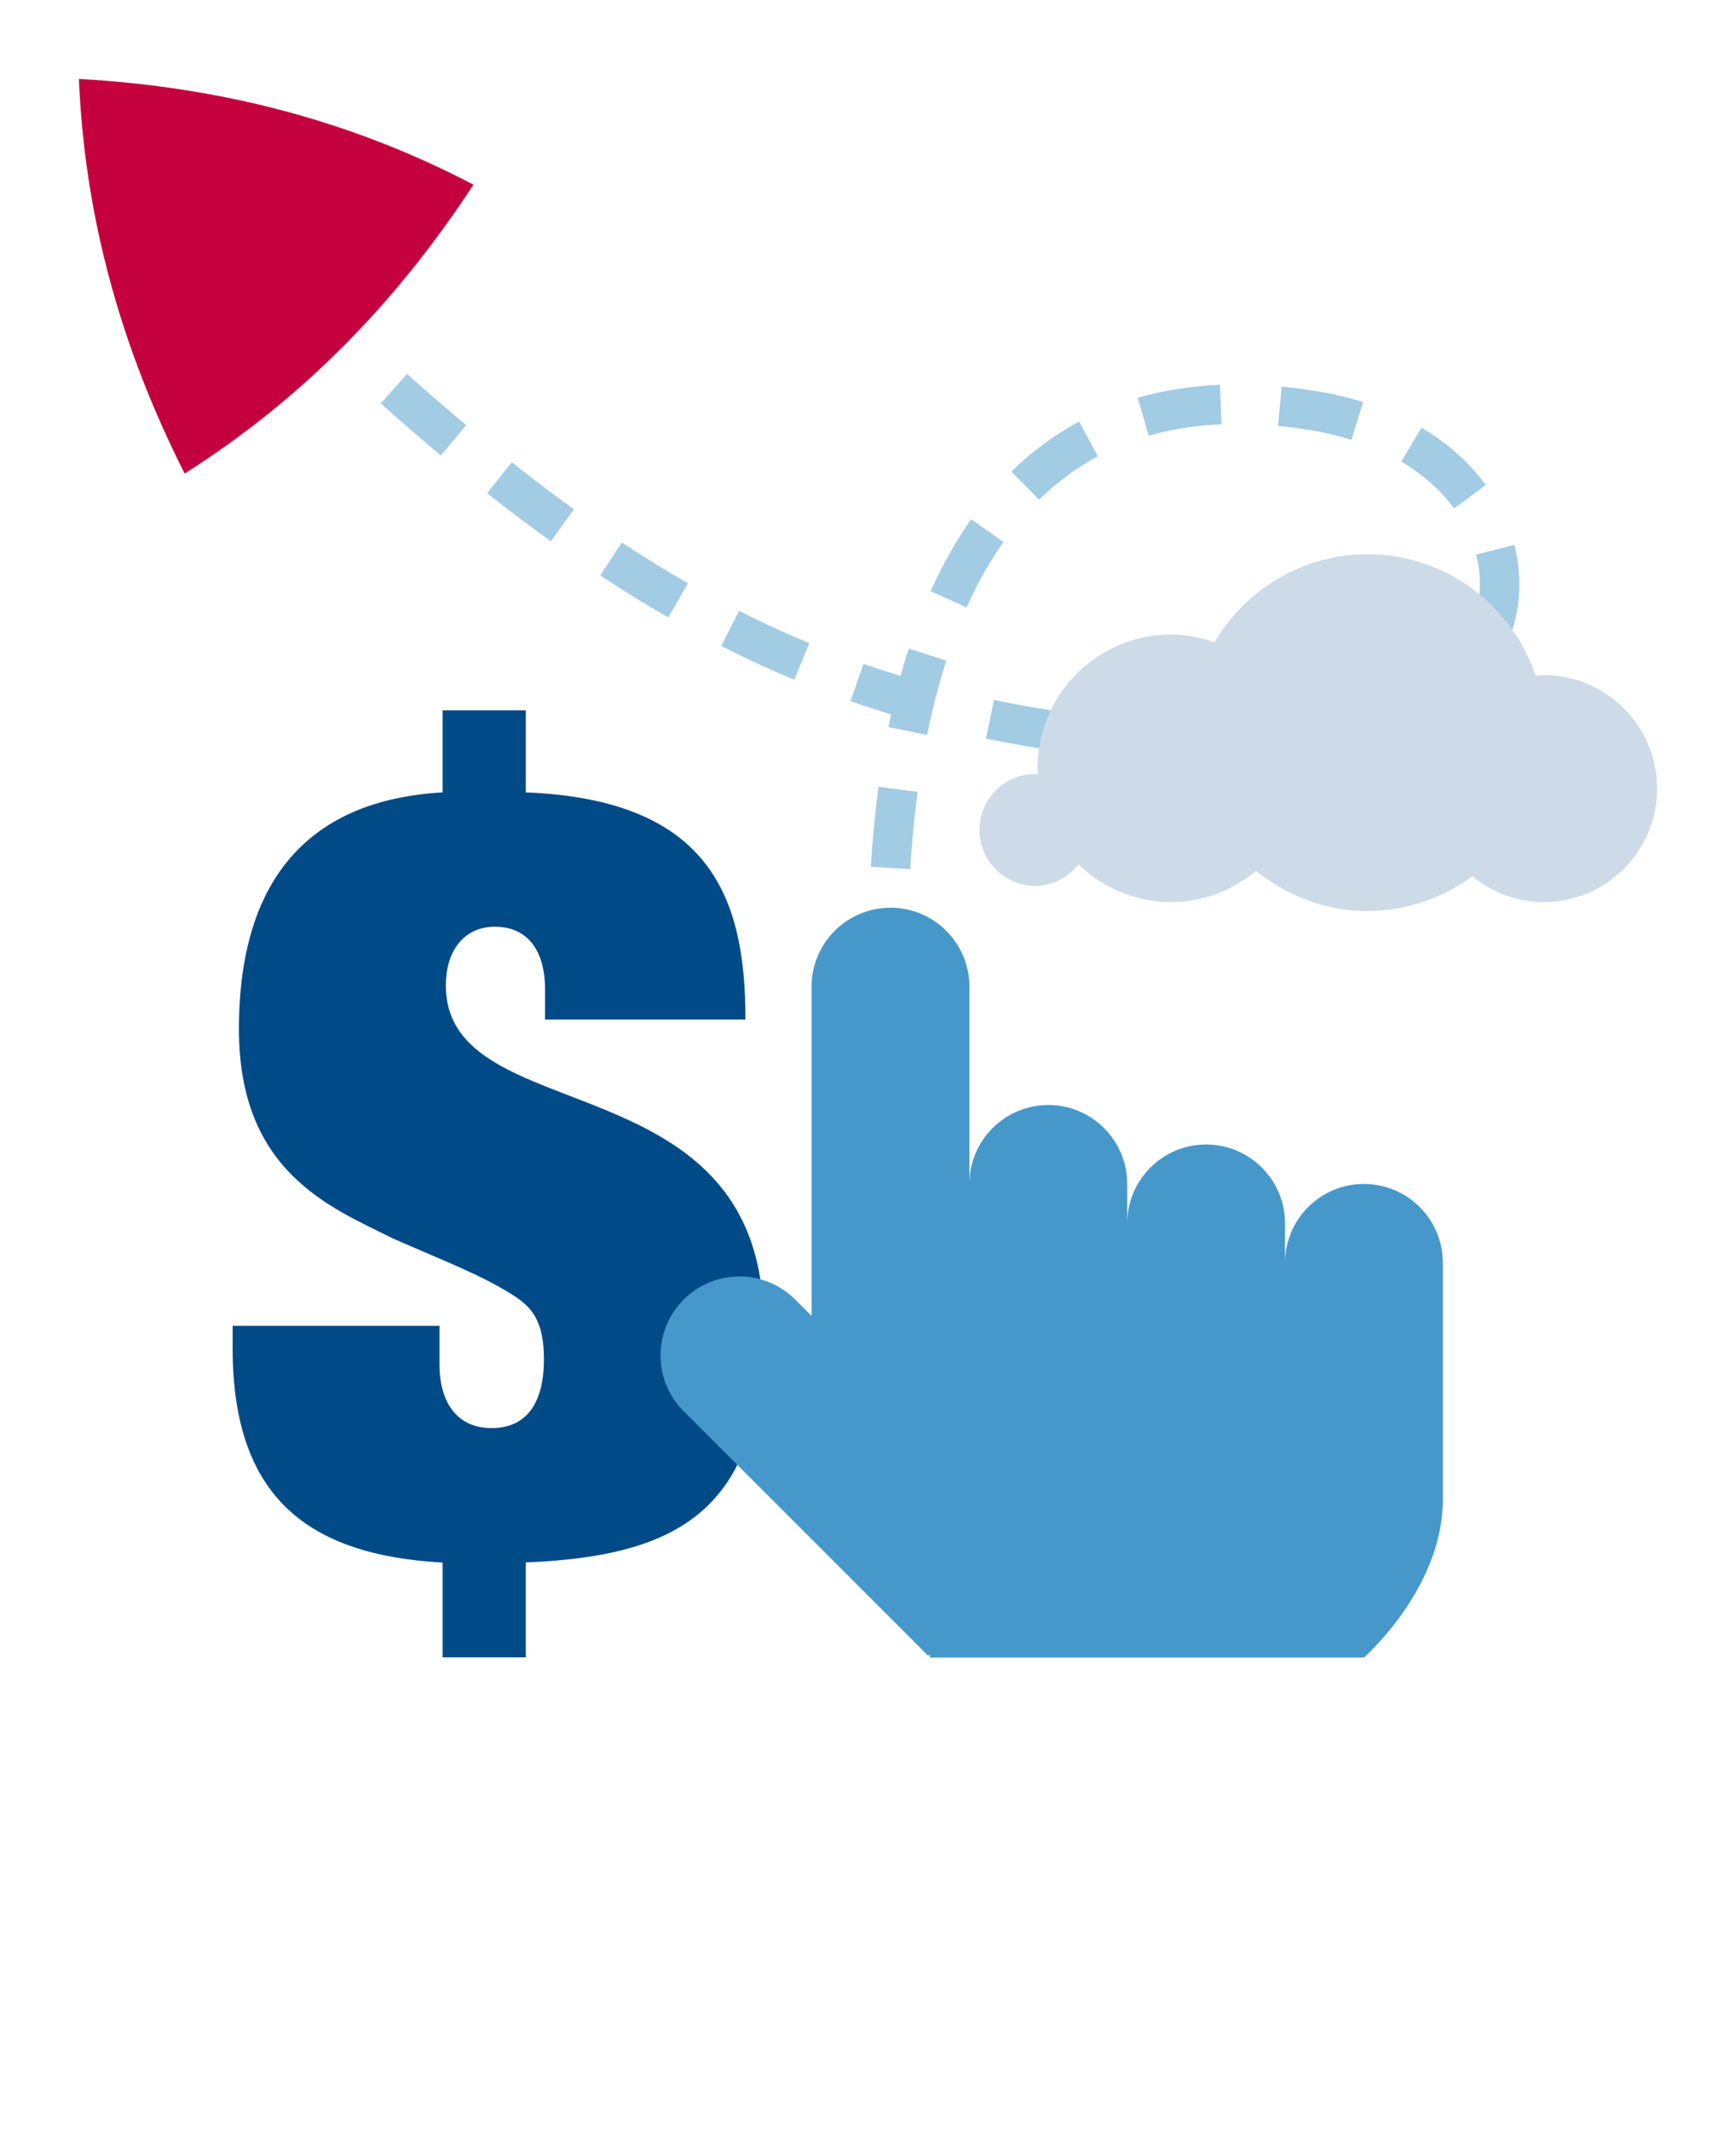 <?xml version="1.0" encoding="UTF-8"?>
<svg id="Layer_1" data-name="Layer 1" xmlns="http://www.w3.org/2000/svg" viewBox="0 0 22 27">
  <path d="M11.535,11.011l-.499-.03c.021-.348.054-.686.097-1.013l.496.065c-.042.316-.073.643-.094.978ZM16.081,9.724l-.067-0.0.012-.5h.008c.366,0,.661-.027.931-.082l.098.49c-.304.061-.635.092-.982.092ZM15.258,9.696c-.346-.018-.682-.042-1.009-.075l.05-.497c.319.032.647.056.984.073l-.025.499ZM13.495,9.531c-.342-.049-.675-.107-1-.174l.102-.489c.315.065.638.122.969.168l-.07.495ZM17.83,9.393l-.203-.457c.294-.13.538-.303.726-.511l.372.334c-.235.262-.536.475-.895.634ZM11.749,9.311l-.49-.099c.011-.054.022-.108.034-.161-.173-.053-.345-.108-.515-.168l.165-.472c.155.054.312.105.47.153.033-.119.067-.235.104-.348l.476.154c-.094.29-.176.606-.243.939ZM10.065,8.611c-.312-.129-.619-.271-.925-.426l.226-.446c.295.149.591.286.891.41l-.191.462ZM19.153,8.03l-.474-.159c.05-.151.076-.308.076-.467,0-.126-.016-.253-.048-.377l.484-.124c.042.165.063.333.063.501,0,.213-.035.424-.103.626ZM8.469,7.823c-.288-.165-.575-.343-.863-.533l.275-.417c.279.185.558.356.837.517l-.249.434ZM12.25,7.695l-.456-.204c.149-.334.322-.641.513-.912l.409.287c-.172.246-.329.524-.466.829ZM6.981,6.858c-.267-.192-.535-.395-.807-.609l.311-.393c.265.21.527.409.788.597l-.292.405ZM18.427,6.441c-.169-.231-.395-.431-.668-.592l.254-.431c.333.196.607.441.817.727l-.403.296ZM13.168,6.331l-.35-.357c.258-.253.546-.466.858-.633l.236.44c-.27.145-.52.33-.745.55ZM5.587,5.771c-.25-.21-.504-.429-.762-.66l.333-.373c.254.227.503.443.75.649l-.321.384ZM17.126,5.572c-.162-.051-.336-.092-.521-.123-.14-.023-.276-.041-.409-.053l.048-.498c.144.014.291.033.441.058.205.033.404.08.59.138l-.149.478ZM14.557,5.52l-.139-.48c.326-.094.676-.149,1.042-.165l.021.5c-.327.014-.638.063-.925.146Z" fill="#4698cb" opacity=".5"/>
  <path d="M5.61,19.797c-1.703-.095-2.662-.824-2.662-2.716v-.284h2.621v.486c0,.459.203.81.662.81.5,0,.662-.405.662-.865,0-.608-.23-.73-.581-.932-.365-.203-.851-.392-1.338-.608-.784-.392-1.946-.838-1.946-2.649,0-1.932.919-2.905,2.581-3v-1.04h1.054v1.04c2.365.094,2.784,1.365,2.784,2.878h-2.54v-.392c0-.419-.176-.784-.635-.784-.406,0-.622.324-.622.743,0,1.865,4.027.906,4.027,4.284,0,2.311-1,2.946-3.014,3.027v1.203h-1.054v-1.203Z" fill="#004b87"/>
  <path d="M17.285,15c-.552,0-1,.448-1,1v-.5c0-.552-.448-1-1-1-.552,0-1,.448-1,1v-.5c0-.552-.448-1-1-1-.552,0-1,.448-1,1v-2.5c0-.552-.448-1-1-1-.552,0-1,.448-1,1v4.172l-.207-.207c-.391-.391-1.024-.391-1.414,0s-.391,1.024,0,1.414l3.1,3.1.021-.021v.042h5.5s1-.875,1-2v-3c0-.552-.448-1-1-1Z" fill="#4698cb"/>
  <path d="M19.562,8.554c-.034,0-.066.008-.099.01-.301-.894-1.137-1.542-2.133-1.542-.829,0-1.546.451-1.939,1.115-.173-.059-.355-.098-.548-.098-.936,0-1.695.759-1.695,1.695,0,.027.007.052.008.079-.012-.001-.022-.007-.034-.007-.392,0-.709.318-.709.709s.317.709.709.709c.224,0,.415-.111.545-.273.305.295.719.478,1.176.478.411,0,.782-.152,1.075-.395.388.313.874.508,1.411.508.499,0,.956-.167,1.33-.44.247.201.559.327.903.327.794,0,1.438-.644,1.438-1.438,0-.794-.644-1.438-1.438-1.438Z" fill="#ccdbe7"/>
  <path d="M6,2.34c-.986,1.507-2.182,2.723-3.66,3.66-.812-1.608-1.267-3.251-1.34-5,1.799.101,3.449.528,5,1.34Z" fill="#c5003e"/>
</svg>